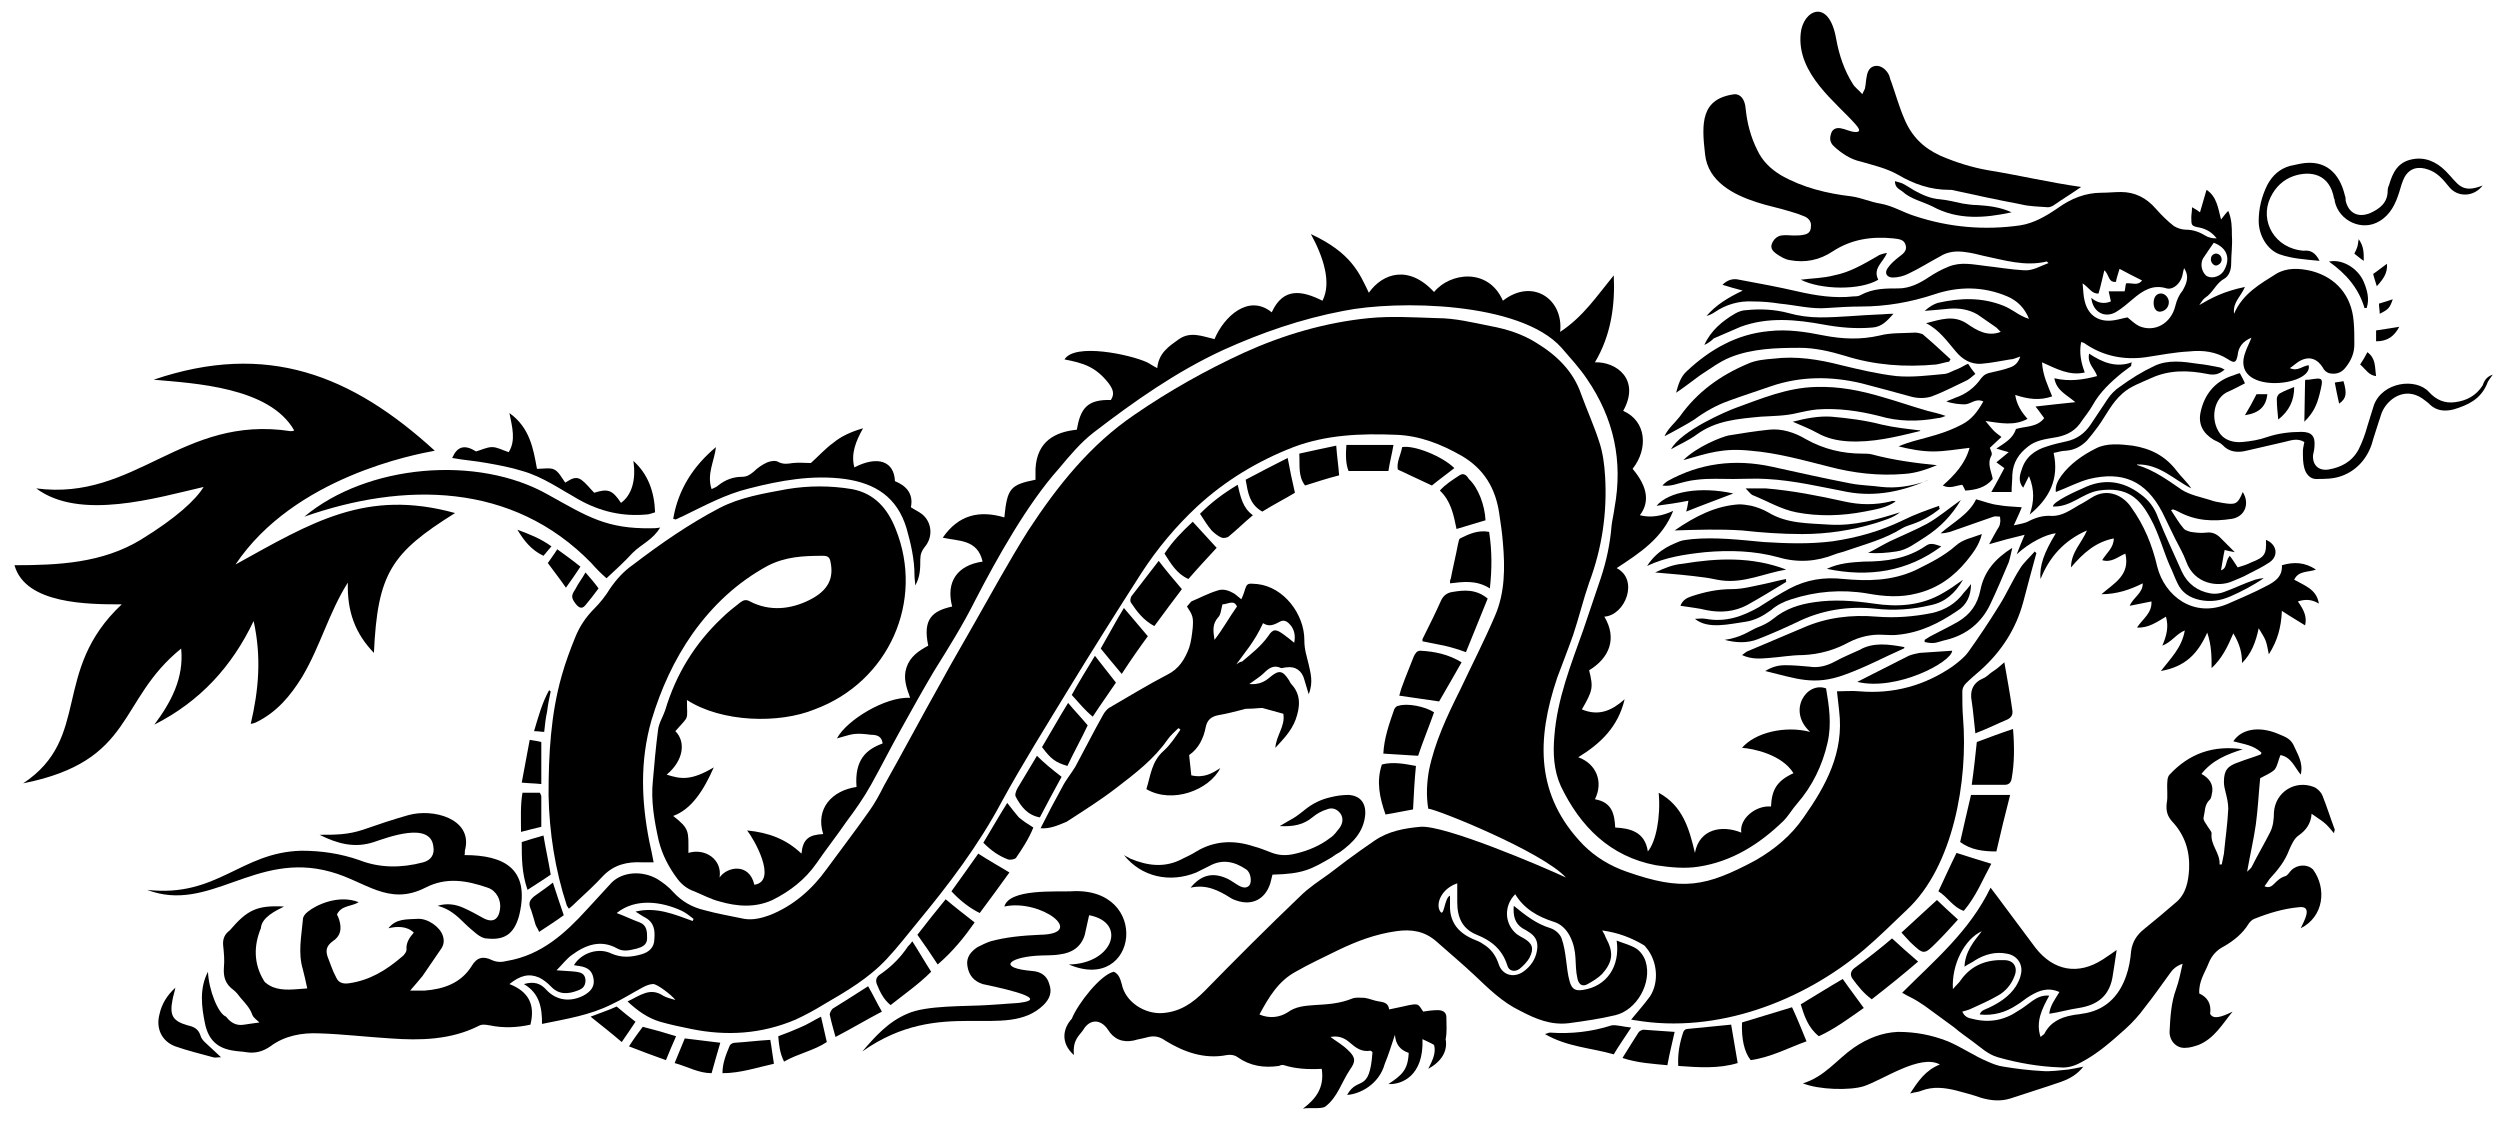 <svg id="Layer_1" xmlns="http://www.w3.org/2000/svg" viewBox="0 0 345 155"><style>.st0{fill-rule:evenodd;clip-rule:evenodd}</style><path class="st0" d="M198.7 125.7c.6 1.1.6-1.8 1.4-2.1v1.2c-.1 2.4 1.1 3.9 3.2 4.8.5.2 1 .4 1.4.7 1 .6 1.7 1.5 2.1 2.7.5 1.6 2.1 2 3.4 1.1 1-.7 1.7-1.7 1.9-2.9.2-1.1-.1-1.9-1-2.5-.3-.2-.6-.4-1-.6-1.1-.7-1.3-1.8-1.2-3.1 1.6 1.3 3.1 2.5 5.1 3.1.6.2 1.3.8 1.5 1.4.7 2 .6 4.1 1.1 5.9.3 1.1.8 1.4 1.9 1.2 3.2-.5 5.1-3.2 4.6-6.8 1 .4 1.9.6 2.7 1.1.6.4 1.1 1.1 1.3 1.8.9 2.9-1.2 6.7-4.2 7.4-2.1.5-4.2.8-6.4 1.1-2.5.3-4.6-.6-6.7-1.7-2.5-1.2-4.4-3.1-6.3-4.9-1.7-1.6-3.5-3.1-5.3-4.7-1.6-1.4-3.4-1.7-5.5-1.4-2.9.4-5.5 1.4-8 2.6-2 1-4 1.9-5.9 3-2.4 1.3-3.7 3.5-5 5.9 1.4.6 2.8.4 3.9-.3 1.1-.8 2.3-.9 3.7-1 1.8-.1 3.5-.2 5.2-.9.5-.2 1.1-.1 1.7-.1.7.1 1.3.4 2 .5.8.1 1.3.3 1.4 1.1 1-.2 1.9-.4 2.8-.6 1.2-.2 1.2-.2 1.9.9.6-.1 1.3-.2 2-.2.6 0 1.2.2 1.2 1 0 1 .1 2-.1 3 .3 1.7-.6 3.1-2.4 4.1.6-1.2 1.1-2.2.8-3.3-.5-.3-1-.5-1.6-.8.2 5.1-2.9 6.3-4.7 6.2 1.8-1.2 2.7-1.9 2.8-4.3-1.2-.4-1.8-1.2-1.9-2.5-.5 1.5-.9 2.8-1.4 4-.8 2.9-3.5 4.2-5.2 4.3 1.5-2.7 3.1-.1 3.5-5.9-.1-.1-.2-.2-.3-.2-1.2.2-2-.4-2.8-1.1-.8-.7-1.6-1-2.7-.8.8.6 1.7 1.1 2.4 1.8 1.1 1 1.1 1.6.3 2.7-1.2 1.8-1.7 3.8-3.4 5.1-.5.4-2.4.1-3.1.3 1.7-1.3 3-2.8 2.6-5.5-1.9.1-3.6 0-5.2-.5-.2-.1-.5 0-.7.1-2.1.3-4 0-5.7-1.2-.4-.3-1-.4-1.5-.3-3.1.6-5.9-.4-8.5-2-.7-.5-1.4-.7-2.3-.5-.7.2-1.4.3-2.1.5-1.5.3-2.7-.2-3.5-1.5-1-1.5-2.5-1.5-3.4 0-.5.8-1.5 1.3-1.3 3.5-1.9-1.7-1.5-3.7-.3-5 .9-2.2 4-6.1 5.8-6.5.7.3.9 1 1.1 1.7.5 2.5 3.2 4.2 5.7 4 2.4-.2 4.1-1.4 5.7-3 4.3-4.4 8.7-8.8 13.2-13.1 1.2-1.2 2.6-2.1 4-3.1.8-.6 1.7-1.3 2.5-1.9 1.2-.9 2.5-1.8 3.8-2.7 1.9-1.3 4.1-1.7 6.3-1.9 3.3-.3 16.9 5.5 20.1 7-3.3-3.6-18-9.5-19-9.5-.3-1.8-.2-3.6.1-5.3.8-3.9 2.5-7.5 4.3-11.1 1.6-3.4 3.3-6.7 4.8-10.2 1.4-3.2 1.4-6.7 1.1-10.1-.1-1.3-.3-2.7-.5-4-.5-3.5-2.1-6.2-5.2-8-2.8-1.6-5.8-2.8-9.1-2.9-4.8-.2-9.6 0-14.1 1.7-4.9 1.9-9.4 4.6-13.3 8.2-2.9 2.7-5.5 5.8-7.7 9.2-3.4 5.3-6.8 10.7-10.1 16.1-3.1 5.1-6.3 10.2-9.2 15.5-3.2 6-7.3 11.4-11.6 16.6-1.4 1.7-2.7 3.4-4.2 5-2.5 2.7-5.6 4.5-8.7 6.3-1.3.8-2.6 1.5-3.9 2.1-4.7 2-9.5 2.3-14.4 1.3-1.5-.3-2.9-.6-4.3-1-1.7-.5-3.1-1.5-4.5-2.8 1.7-.8 3.1-2 4.9-.8.5.3 1.1.4 1.7.6-.4-.6-2.6-2.3-3.1-2.2-.4 0-.9.2-1.3.4-1.5.8-2.9 1.7-4.4 2.4-3 1.5-6.2 2-9.6 2.7 0-2.2-.3-4.2-2.5-5.5 1.4-.4 2.3-.1 3.1.8 1.4 1.5 3.3 1.7 5.1.8 1.1-.6 1.6-1.3 1.4-2.4-.2-1-.7-1.5-2-1.7-.2 0-.5-.1-.7-.1 1-1.7 3.4-2.5 5.2-1.6 1.4.6 2.7.5 4.1.1 1.1-.3 1.8-1 1.8-2.1.1-1.2 0-2.3-1.3-3-.4-.2-.8-.5-1.3-.8 2.9-.7 5.4.4 7.9 1.3 0-.1.1-.2.1-.3-.5-.4-1-.8-1.6-1.1-2.8-1.3-6.4-1.8-9 .3 1.1.4 2.1.9 3.2 1.3 1 .4 1 1.3 1 2.2 0 .9-.7 1.2-1.4 1.4-.9.2-1.8.5-2.7 0-2.3-1.3-4.4-.5-6.3.9-.7.5-1.3 1.3-2.1 2.1 1.1.1 1.9.1 2.7.2.6.1 1.2.2 1.3 1.1 0 .7-.2 1.2-1.1 1.5-1.3.5-2.6.6-3.7-.6-.5-.5-1-.9-1.6-1.2-1.4-.6-2.6-.3-4.1.9 2.6 1 3.6 2.8 2.9 5.6-1.8.4-3.7.5-5.6.1-.6-.1-1.1-.2-1.6.1-3.8 1.9-8 2-12.1 1.7-3.3-.2-6.6-.6-9.9-.7-2.3-.1-4.7.3-6.7 1.8-1 .7-2.1 1-3.3.8-.6-.1-1.1-.1-1.7-.2-2.2-.3-3.5-1.4-4-3.7-.5-2.4-.8-4.9.4-7.2.1 2.5 1.4 5.8 2.5 6.2.6.8 1.4 1.3 2.5 1.1.7-.1 1.3-.2 2.1-.3-.4-.4-.8-.6-1-1.1-.3-.9-1-1.6-1.6-2.3-.3-.4-.6-.8-1-1.1-1.1-.8-1.4-1.8-1.3-3.1.1-1 0-2-.1-3-.1-.9.2-1.6.9-2.1 2.4-2.8 3.7-3.5 7.5-3.3-1.2.6-3.1 1.5-3.2 3-1 2.4-1 4.9.4 7.2.2.4.8.7 1.2.9 1.5.6 3.1.3 4.8.2-.2-1-.4-1.8-.6-2.6-.7-2.3-.2-4.6 0-6.9 0-.4.3-.8.7-1.1 1.1-.9 4.2-2.4 7-1.3-.9.6-2.4.4-3 1.7.1.2.2.4.3.7.4 1.3.2 2.3-.9 3-.8.6-1 1.2-.7 2.1.4 1 .7 2 1.2 2.9.3.7.9.9 1.7.8 2.9-.4 5.2-1.8 7.4-3.7.3-.2.6-.7.6-.9-.1-1 .4-1.7 1-2.4-.9-.9-2.3-.9-3.5-.6 1.1-1.4 2.6-1.2 4-1.3 1.4-.1 3.1 1.1 3.5 2.3.2.6.2 1.2-.2 1.8-.9 1.3-1.7 2.5-2.6 3.8-.5.6-1 1.2-1.7 2h2c2.6-.2 5-1 6.5-3.4.7-1.2 1.6-1.4 2.8-.8.7.3 1.3.3 2.1.1 4.7-.8 8-3.8 11-7.1 1.1-1.2 2.3-2.5 3.4-3.7 1.5-1.5 4.2-1.7 6.3-.5.8.5 1.6 1.1 2.2 1.8 1.2 1.3 2.6 2.1 4.3 2.5 1.8.5 3.6.8 5.5 1.2 1.2.2 2.4-.1 3.5-.5 3.3-1.3 5.9-3.6 7.9-6.4 1.9-2.6 3.9-5.2 5.8-7.9.8-1.1 1.5-2.4 2.1-3.6 2.7-4.8 5.3-9.7 8-14.5 1.4-2.6 2.9-5.1 4.3-7.6 2.5-4.4 4.9-8.8 7.6-13.1 4-6.1 8.5-11.8 14.7-16 4.8-3.3 9.8-6.1 15-8.5 5.5-2.5 11.3-4.2 17.3-4.8 3.1-.3 6.2-.1 9.4 0 2.5 0 4.9.6 7.4 1.1 2.2.4 4.4 1.1 6.3 2.3 2.8 1.7 5.1 3.9 6.2 7.1.8 2.2 1.8 4.4 2.5 6.6.5 1.5.7 3.1.8 4.7.3 5-.4 9.9-2.2 14.7-.8 2.3-1.4 4.8-2.2 7.2-.7 2-1.5 4-2.2 5.9-2.9 8.6-3 16.3 3.6 23.1 1.7 1.7 3.7 2.9 6 3.7 7.7 2.7 10.9 2.1 17.8-1.6 2.6-1.5 4.9-3.4 6.6-5.9 3.1-4.4 5.6-9 4.9-14.7-.1-.8-.2-1.7-.3-2.7 1.1 0 2.1-.1 3.1 0 4.7.4 9-.8 12.8-3.4.8-.6 1.6-1.2 2.2-2 1.5-2.1 2.9-4.2 4.2-6.3 1.1-1.7 1.9-3.6 3-5.3.5-.8 1.3-1.5 2-2.3.2.2.3.3.2.3-.6 2.2-1.2 4.4-1.8 6.7-1 3.7-3 6.8-5.9 9.4-.7.6-1.4 1.2-2 1.8-.3.3-.5.7-.5 1.1 0 1.2 0 2.5.1 3.7.7 8.5-1.3 20.5-7.8 26.5-1.9 1.8-3.8 3.7-5.8 5.4-8.5 7.2-20.4 11.7-31.6 9.8-.2 0-.5-.1-.6-.1.9-1.1 1.8-2.1 2.6-3.2 1.3-2 1-4.9-.5-6.7-.1-.1-.2-.3-.4-.4-1.7-1-3.5-1.7-5.7-2 .3.5.4.7.5 1 1.1 2 1 3.3-.5 5-.6.6-1.3 1-2 1.4-.7.4-1.2.1-1.4-.7-.5-2.1.1-3.7-1.1-6-.5-.9-1.2-1.6-2.2-1.9-2.2-.7-4.1-1.8-5.3-3.8-1.6 1.6-1.5 4.1.2 5.5.3.2.6.4 1 .6 1.2.7 1.4 1.4.8 2.6-.3.6-.9 1.2-1.4 1.6-.7.5-1.5.3-1.7-.5-.7-2.2-2.2-3.4-4.2-4.2-2-.8-2.7-2.4-2.7-4.5v-2.6c-2.1.7-3 2.7-2.4 3.8z"/><path class="st0" d="M94.8 96.6c0 3 .4 2-1.6 4.3 1.5 1.5 1.1 4.1-1.2 6 1.9.6 3.3.9 6.5-1-1.4 3.2-3.1 5.8-5.6 6.7 2.3 1.8 2.1 2.1 2.1 5.1 2.3-.7 4.7.9 4.3 3.4 1-1.5 4.1-2.1 4.8 1 3.3-.5-.1-6.4-1-7.5 3 .3 5.4 1.2 7.5 3.2.2-2 1-2.6 3-2.7-1.1-3.5 1.2-6 4.6-6.5-.3-3.8 1.4-5.2 3.6-6-.1-1-.8-1.2-1.6-1.2-.8-.1-1.6-.2-2.4-.1-.7.1-1.5.4-2.3.6 1.3-2.5 6.7-5.8 10.1-5.6-.5-1.4-1-2.7-.5-4.2s1.7-2.3 3-3c-.8-3.7.6-4.8 3.3-5.4-.9-3.4.7-5.7 4.2-6.2-.7-3.1-3.3-2.8-5.5-3.3 2.2-3.2 5.1-3.8 8.5-2.8.4-4 .8-4.5 4.3-5.2v-1.5c.2-3.8 2.7-5.1 5.7-5.4.5-2.9 1.4-4.2 4.7-4.1.6-.9.2-1.6-.3-2.3-1.8-2.3-3.5-2.8-6.1-3.3 1.4-2.3 9-.7 11.4.4.4.2.8.5 1.4.8.2-2.1 1.6-3 3-4 1.6-1.1 3.2-.4 4.9 0 1.3-3.1 4.7-6.3 7.9-3.7 1.6-3.5 4.2-3 7-1.6 1.3-2.5.1-6.1-1.6-9.2 5.6 2.6 6.7 5.4 8 8.1 1.9-2.7 5.5-3.9 9-.1 2.2-2.7 7.5-3.4 9.5 1.2 4.1-3.2 8.4-.2 7.9 4.3 3.2-2.1 5.1-5 7.4-7.8.2 4.2-.4 8.3-2.6 12 3-.1 6.3 2.4 3.9 6.7 3.2 1.4 3.5 5.2 1.3 8 2.2 2.6 2.3 4.7 1 6.4 1.5.4 3.1.1 4.6-.6-1.5 3.8-4.6 5.8-7.8 7.9 3.1 1.6 1.2 6.5-1.7 6.7 1.8 3 .7 5.7-2.1 7.4.6 2.4.5 2.8-1 5.4 2.4 1 4.2.1 5.9-1.4-.9 3.8-3.3 6.1-6.4 8 2.5.9 3.5 3.4 2.3 5.8 2.4.4 2.7 2.1 2.8 3.9 1.9.1 4.1.5 4.5 3.3 1.1-1.3 1.8-4.7 1.5-8.1 3.3 1.8 4.2 4.9 5 8.3.6-3.3 3.7-3.9 6.4-2.8-.3-1.9 2-3.8 4.1-3.6.1-2.2.7-3.5 3.1-4.6-1.6-2.6-5.6-3.4-7.1-3.5 1.8-2.1 5.9-3.1 9.4-2.2-3.2-2.9-.5-7 2.2-6 .4 2.4.8 4.9.2 7.5-.7 3.1-2.1 6-4.2 8.4-.7.8-1.2 1.7-1.9 2.4-3.3 3.2-7.1 5.6-11.7 6.3-1.9.3-3.9.1-5.9-.2-6.3-1.2-10.4-5.3-13.1-10.9-1-2.2-1.1-4.6-.9-6.9.4-5.2 2.3-9.9 4-14.7.8-2.4 1.6-4.7 2.4-7.1.8-2.4 1.3-4.8 1.5-7.3.1-.8.3-1.6.4-2.4 1.2-6.5-.1-12.4-3.8-17.8-1-1.5-2.3-2.9-3.5-4.3-5.7-6.4-22.7-6.6-30.1-5.1-5.8 1.1-11.3 3-16.6 5.4-6.5 3-12.3 7.1-17.9 11.4-1.8 1.4-3.3 3.2-4.8 5-4.3 4.8-8.5 12.3-11.5 18.1-1.7 3.4-3.7 6.6-5.7 9.8-1.6 2.7-3.1 5.4-4.6 8.1-1.4 2.5-2.7 5.1-4.1 7.6-1 1.8-2.2 3.5-3.4 5.1-1.3 1.9-2.8 3.8-4.1 5.7-1.6 2.3-3.7 3.9-6.1 5.1-2.4 1.1-4.9.9-7.3.2-1.2-.3-2.3-.9-3.5-1.4-.9-.3-1.7-.9-2.3-1.7-1.2-1.6-2.1-3.3-2.6-5.3-.6-2.7-1.1-5.5-.8-8.3.2-2.3.4-4.6.7-6.9.1-1 .7-1.9 1-2.8 1.5-5 4.1-9.2 7.8-12.7.8-.8 1.7-1.5 2.6-2.2.4-.3.8-.4 1.3-.1 2.7 1.4 5.6 1.1 8.2-.2 2.6-1.3 3.4-3 2.9-5.3-.1-.6-.4-.8-1-.8-2.7 0-5.2.1-7.7 1.4-4.2 2.3-7.5 5.4-10.3 9.3-2.6 3.7-4.4 7.7-5.7 12-1.6 5.6-1.4 11.1-.3 16.7.2.9.4 1.8.6 2.9h-1.6c-2-.1-3.8.3-5.3 1.8-1.2 1.3-2.5 2.5-3.8 3.7-.3.3-.6.6-1 .9-.1-.2-.3-.4-.3-.5-1.6-4.9-2.4-10-2.5-15.2 0-5.6.3-11.1 1.8-16.4.5-1.8 1.2-3.7 1.9-5.4.6-1.5 1.5-2.8 2.6-3.9.8-.8 1.6-1.8 2.2-2.8.9-1.3 1.9-2.4 3.2-3.3 3.8-2.9 7.7-5.6 11.9-7.8 2.9-1.5 6.1-2 9.3-2.6 3-.5 6-.5 9 0 3.1.6 4.9 2.7 6 5.5 4 9.9-.9 21.1-11.2 24.9-4.9 2-12.8 1.8-17.6-1.3zM3.2 108.1c9.5-6.3 3.8-15.5 13.6-24.7-4.6 0-13.3 0-14.8-5.4 6.1 0 12.1-.3 17.4-3.5 4.9-3 7.6-5.5 8.7-7.3-6.5 1.5-17.1 4.7-23.1.2 13.7 1.8 20.1-10.2 35.1-7.9.1 0 .3 0 .5-.1-3.4-6-13.8-6.5-19.4-7 15.6-5.3 27.3-.7 38.8 9.8-2.7.5-19.4 3.6-27.5 15.7 10.5-5.8 18-10.5 30.3-7.1-8.8 5.5-10.7 8.3-11.2 19.3-2.6-2.7-3.7-5.7-3.6-9.7-2.6 4.1-3.8 8.8-6.3 13-1.6 2.6-3.5 4.9-6.4 6.3-.2.1-.3.1-.7.2 1.1-4.7 1.5-9.2.4-14.2-3 6.3-7.4 11.1-13.7 14.3 2.3-3.1 4.1-6.4 3.7-10.5-8.9 7.2-6.3 15.5-21.8 18.6zm302.3-74.6c-.5.7-.9 1.3-1.3 1.9-.6.7-.5 1.9.2 2.6.6.5 1.8.3 2.4-.5 1.1-1.7.6-3.3-1.3-4zm-4.1 3.5c-.2.7-.2 1.1-.4 1.5-.4.9-1.3 1.5-2 1.3-1.9-.6-3.3.3-4.7 1.5-.7.6-1.4 1.2-2.2 1.7-1.6 1-3.3.1-3.5-1.9.8.7 1.7.9 2.7.5-.1-.5-.2-.9-.3-1.4h2.2c.1-.4.1-.8.2-1.1.8-.1 1.6.4 2.2-.4-1-.5-2-1-3.1-1.6-.2.7-.4 1.2-.5 1.8-1.1.1-.9-1-1.6-1.6-.3 1.2-.5 2.2-.8 3.2-.9.1-1.3-.8-2.2-1.4.1 1 .1 1.8.3 2.5.5 2 2 2.9 4 2.6.7-.1 1.3-.3 1.9-.4.5.4 1 .9 1.6 1.2 2.1.9 4.4-.3 5-2.8.2-.8.5-1.5 1-2.1.5-.9 1-1.9.2-3.1zm8.5 11.5c.2-.6.5-1.1.8-1.9-1.2.5-1.8 1.3-1.9 2.4-.2 1-.4 1.2-1.3.6-1.7-1.1-3.5-1.3-5.4-1.1-2 .1-4 .5-6 .8-2.9.4-5.8-.1-8.4-1.9-.1-.1-.2-.1-.5-.2-.3 1.5 0 2.9.5 4.2-2.1.5-3.9-.5-5.9-1.4.1 1.8.8 3.2 1.4 4.7-1.7.6-3.3.4-5.1-.2.2 1.3.8 2.3 1.7 3.3-1.8 1-3.7.6-5.8.3.5.6.8 1 1.1 1.3.3.3.7.6 1.1.9-.5.5-1.1 1-1.6 1.5.1.3.4.8.2 1.1-.6 1.1 0 2.1.2 3.2-1 1.2-2.3 1.5-3.8 1.6-.1-.3-.3-.6-.4-.8-.9.1-1.7.6-2.7.1 1.6-1.4 3.1-3 3.7-5.2-1.8.2-3.4.5-5 .5s-3.2-.3-4.8-.7c2.8-1.2 5.2-1.2 8.7-3 1.4-.7 2.2-1.8 3-3.2-1.1-.5-1.7.4-2.6.4-.6 0-1.7-.1-2.5-.4.4-.2.8-.3 1.2-.5 1.5-.5 2.7-1.4 3.6-2.7.4-.5.8-.7 1.4-.8.9-.2 1.8-.4 2.6-.7.6-.2 1.1-.6 1.4-1.5-.6.2-1 .4-1.4.4-1.3.2-2.6.5-4 .6-1.4.1-2.6-.6-3.5-1.7-1.2-1.4-2.3-3-4.1-3.9 2-.5 3.8-1.2 5.7.1 1.3.9 2.8 1.8 4.6 1.1l-.6-.6c-.9-.6-1.7-1.2-2.6-1.8-1.2-.7-2.5-.9-3.9-.8-1 .1-2.1.2-3.4.3.7-.6 1.2-.9 1.8-1.1 3.1-.7 6.1-.8 9.1.4.5.2 1 .5 1.5.8.6.4 1.3.8 2 1-.6-1.5-1.6-2.5-3-3.1-3.3-1.4-6.7-1.4-10-.3-3.3 1.1-6.7 1.7-10.2 1.7-1.5 0-3.1.1-4.6.2-2.2.2-4.4-.4-6.6-.6-1.2-.2-2.5-.3-3.7-.3-1.9-.1-3.7.4-5.3 1.5-.3.2-.7.4-1.1.5 1.3-1.5 2.9-2.5 5-3.5-1.1-.3-1.9-.5-2.8-.8.7-.7 1.5-.9 2.3-.7 2.7.5 5.4 1 8 1.6 2.6.6 5.2 1 7.8.7.3 0 .7 0 1-.2 1.7-.9 3.4-.9 5.2-.9 1.5 0 2.9-.7 4.1-1.5.9-.6 1.8-1.1 2.8-1.5 1.7-.7 3.4-.3 5.1-.1 1.8.2 3.5.5 5.3.6 1.2.1 2.3-.6 3.4-1-.2-.1-.2-.3-.3-.2-3 .7-5.8-.2-8.7-.8-.8-.2-1.6-.4-2.4-.5-1.3-.2-2.5-.1-3.6.6-1.5.8-2.9 1.7-4.4 2.4-.6.3-1.4.5-2.1.5-.8 0-1.2-.6-.7-1.3.4-.6 1-1.1 1.5-1.5.5-.4 1.2-.8 1-1.6-.2-.9-1-.9-1.7-1-3-.3-5.8.1-8.4 1.8-1.8 1.2-3.8 1.6-5.9 1.2-.7-.1-1.3-.5-1.9-.9-.4-.3-.8-.7-.6-1.3.2-.6.7-1.1 1.3-1.2.6-.1 1.2 0 1.7 0s1 0 1.4-.1c.6-.1 1-.4 1-1.1.1-.6-.2-1.1-.8-1.4-.7-.3-1.3-.5-2-.7-1.6-.5-3.2-.8-4.7-1.3-3.1-1-6.7-2.8-7.1-6.6-.5-4.3-.6-7.7 4.1-8.3.8 0 1.4.7 1.5 2 .2 2 .7 3.9 1.6 5.7.7 1.5 1.8 2.6 3.3 3.5 3 1.7 6.3 2.5 9.7 2.9 1.4.2 2.7.8 4 1 1.7.3 3.1 1.2 4.7 1.7 4.8 1.6 9.7 2 14.6 1.3 1.9-.3 3.6-1.3 5.2-2.4 1.8-1.3 3.8-2.1 6-2.1.9 0 1.8-.1 2.7-.1 1.9 0 3.5.8 4.8 2.3.8.9 1.6 1.7 2.5 2.4.5.3 1.1.5 1.7.5.9 0 1.8.3 2.6.8.5.3 1 .4 1.6.4-.6-.8-1.4-1.3-2.4-1.5-1.1-.2-1.1-.3-1.1-1.4 0-.4.1-.8.1-1.4.4.2.7.4 1.1.7.3-1.1.6-2 .9-3.1 1.4.9 1.6 2.5 2 4.1.4-.5.6-.8 1-1.2.5 1.2.5 2.3.5 3.4.1 1.3-.1 2.6-.1 3.9 0 .9-.3 1.7-1 2.1-1.1.6-1.5 1.9-2.6 2.6-.3.2-.5.6-.8 1 1.7-1 3.4-1.9 6.3-2.5-.6 1.4-1.7 2.1-1.5 3.7 1.2-2.8 3.6-4.1 5.8-5.5 1.5-.9 3.2-.8 4.9-.4 3.4.9 5.5 3.4 5.8 6.9.1 1.1.1 2.1.1 3.2 0 1.2-.4 2.2-1.2 3.2-.6.8-1.4 1-2.3.8-.3-.1-.7-.4-.8-.7-.8-1.3-1.9-1.7-3.2-1-.4.2-.8.6-1.4 1 1.1.5 1.7-.3 2.6-.4.7 3-11.1 4.2-8.7-1.9zm7.6 79.6c.4-.9 1.8-3.2-.3-2.9-2.1.2-4.1.8-6.1 1.6-.3.1-.6.4-.8.7-.8 1.3-2 2.3-3.4 3.1-1 .5-1.7 1.3-2.1 2.3-.5 1.3-1.4 2.5-1.3 4.2 1.1.5 1.7 1.4 1.5 2.8.4.8 1.5.5 3.1-.3-1.4 1.7-2.5 3.7-4.7 4.6-.6.2-1.2.4-1.8.4-1.2.1-2.2-.9-2.2-2.2.1-2 .2-4 .9-5.9.4-1.1.6-2.2.9-3.5-.9.3-1.4.8-1.8 1.4-1.1 1.5-2.2 3.1-3.4 4.6-.8 1.1-1.7 2.1-2.7 3-1.9 1.7-3.8 3.4-6.1 4.6-.9.5-1.9.8-2.9.7-2.9-.1-5.8-.6-8.6-1.4-1.4-.4-2.4-1.4-3.5-2.2-.8-.6-1.7-1.2-2.5-1.9-1.4-1-2.7-2-4.1-3-.6-.4-1.2-.8-1.8-1.1-.4-.2-.8-.4-1.3-.7 4.5-4.5 9.3-8.5 12.2-14.5.7.9 1.2 1.6 1.8 2.4 1.5 2 2.9 3.9 4.4 5.9 2.5 3.2 5.9 3.8 9.3 1.6.6-.4 1.2-.8 1.9-1.3-.2 1.4-.4 2.7-.6 3.9-.5 2.5-2.1 3.7-4.6 4.1-1.4.2-2.7.6-4.1.8.1-1.1.8-2 1.4-3-1.6-.7-2.8-.2-4 .5-.7.4-1.2.9-1.9 1.3-1.5 1-3.2 1.5-5.1 1.3.2-.6.8-.7 1.2-.9 1.5-.7 2.9-1.6 3.8-3 .3-.5.6-1.1.7-1.7.3-1.4-.6-2.6-2-2.8-1.5-.3-3 .1-4.3.9-.4.3-.9.5-1.5.9.1-2.1 1.3-3.5 2.4-4.9-2.4 1.1-4.2 4.6-4 8 .5-.6.9-.9 1.2-1.4 1.5-2 3.6-2.7 5.9-2.6 1.3 0 1.9 1 1.4 2.2-.4 1.1-1.2 2.1-2.3 2.7-1.2.7-2.6 1.3-3.9 1.9-.3.1-.6.2-1 .3.3.7.8.9 1.4 1 2.3.6 4.4.2 6.3-1.1.7-.4 1.3-.9 2-1.4.6-.4 1.3-.8 2.3-.7-1 1.8-1.9 3.6-1.2 5.7.2-.2.4-.3.5-.4.8-1.6 2.2-2.3 3.9-2.6.4-.1.9-.1 1.3-.2 3.1-.4 5.1-2.3 6.1-5.2.4-1.1.6-2.3.7-3.5.2-1.3.8-2.2 1.8-3 1.5-1.2 2.9-2.4 4.3-3.6 1.5-1.2 1.8-3 1.9-4.7.1-2.5-.6-4.7-2.4-6.6-.6-.7-.8-1.4-.7-2.4.2-1 0-2.1.1-3.1 0-.3.1-.7.3-.9 2.7-2.9 6-4.1 10.1-3.5-2.2.7-4.2 1.5-5.7 3.4 1.1.6 1.6 1.4 1.5 2.4-.1.4-.1 1-.4 1.2-.7.7-.6 1.6-.8 2.4-.1.3.2.7.4 1 .2.4.7.9.7 1.2-.2 1.6 1.2 2.7 1.1 4.3h.3l.3-1.5c.2-2.1.5-4.1.6-6.2 0-.8-.2-1.6-.4-2.4-.1-.4-.2-.8-.2-1.3 0-1.6.5-2.2 2-2.7 1-.4 2.1-.7 3.1-1.1 0 0 0-.1.1-.2-1.1-1.1-2.5-1.2-3.9-1.6 1.1-1.7 3.5-2.1 6-1.1.9.4 1.8.6 2.3 1.6.5 1.2 1.4 2.4 1 4.1-.9-1.1-1.3-2.4-2.8-2.7-.3.7-.4 1.5-.8 2-.5.5-1.3.8-2 1.2-.2 2-.3 4.2-.6 6.4-.3 2.1-.8 4.2-1.2 6.5.3-.3.6-.5.7-.8.8-1.6 1.7-3.1 2.5-4.7.4-.8.5-1.8.5-2.7.2-2.8 2.9-4.5 5.5-3.5.5.2 1 .7 1.2 1.2.6 1.5 1.1 3.1 1.7 4.7 0 .1-.1.2-.1.5-.5-.6-.9-1.1-1.4-1.5-.5-.4-1-.7-1.7-1.2-.1 1.4-.8 2.3-1.8 3-.6.4-1 1.3-1.3 2-.6 1.6-1.6 2.8-2.7 4-.2.3-.4.6-.7 1 .6.3 1 0 1.3-.3.5-.5.9-.9 1.6-1.1.3-.1.5-.5.8-.8.8-.8 2.2-.9 3-.1 1.9 2.6 1.5 6.5-1.7 8.1z"/><path class="st0" d="M167.6 88.3c1.1-1.4 2.1-3.2 3.1-4.6-.4-1-1.3-.3-2-.3-.2.7-.2 1.4-.6 1.8-.8.9-.7 1.8-.5 3.1zm3 3.4c1.2-1.7 2.5-3.1 3.7-5.7.8.5 1.4.3 2.3-.2.7-.4 1.2.1 1.6.6.4.6.6 1.3.4 2.3-.6-.5-1-.8-1.4-1.1-1.1-.8-1.5-.9-2.2.2-1 1.4-2.3 2.4-3.6 3.5-.2 0-.4.1-.8.4zm-27 22.6c1-2 2-3.9 3-5.7.5-1 1.2-1.8 1.8-2.8 1.3-2.4 2.5-4.8 3.8-7.1.2-.4.6-.9 1-1.1 2.6-1.5 5.2-3.1 7.9-4.5 1.6-.8 2.4-2.1 3-3.7.3-.9.4-1.9.5-2.8.1-1.4 0-1.7-.8-2.9.2-.2.4-.5.6-.7 1.2-.5 2.3-1.1 3.6-1.5.8-.3 1.6 0 2.3.4.3.2.6.5 1 .8.2-.4.3-.7.4-1 .4-1.3.4-1.2 1.8-1.1 3.7.4 6.5 4.2 6.5 7.7 0 1.4.3 2.1.6 3.4.2 1 .7 2.4 0 4.1-.2-.7-.4-1.3-.6-2-.3-1.2-1.2-1.9-2.5-1.7-.2 0-.5.1-.7.1-1-.5-1.7 0-2.4.7-.5.5-1.2.9-2 1.5 1.3.1 2.1-.3 2.8-.9 1.3-1.1 1.8-1 2.7.4.1.2.2.4.3.5 1.4 1.5 1.2 3.2.6 4.9-.6 1.6-1.7 2.7-2.8 3.9.1-1.7 1.4-3 1.1-4.7-1-.3-1.9-.5-2.9-.8-.5 0-1.1.1-1.8.1-.3 0-.6 0-.8.1-1.2.3-2.3.6-3.5.8-1 .2-1.5.7-1.7 1.6-.3 1.6-1 3-2.3 3.9.1.9.2 1.8.3 2.8 1.8.4 2.9-.3 4-1-1.5 3-6.6 5-10.2 2.9.6-1.9.7-3.8 2.4-5.3.9-.8 1.6-1.9 2.3-2.9-.1-.1-.2-.2-.3-.2-.5.5-1.1 1-1.5 1.6-1.9 2.7-4.4 4.6-7 6.6-2.2 1.7-4.6 3.2-6.9 4.7-1.2.5-2.3 1-3.6.9zm174.5-28c-1.1-.7-2-1.2-3.2-2-.1 2.3-.6 4.1-1.8 6-.4-2-.3-1.8-1.4-3.6-.4 1.9-1 3.5-2.3 4.8 0-1.4-.3-2.6-1.2-4.1-.8 1.9-1.6 3.5-3 4.8 0-1.6 0-3.1-.6-4.9-1.3 2.9-3 4.7-6.4 5.3 1.3-1.7 2.9-3.2 3.3-5.6-1.2.5-1.8 1.6-3.1 2.1.6-1.4.9-2.6.5-4-1.2.7-2.4 1.6-4 1.5.8-1.2 2.1-2 2-3.6l-3 .6c.5-1.2 1.8-1.7 1.8-3.1-1.8.9-3.6 1.5-5.7 1.5 1.7-1.5 4-2.6 3.3-5.6-1 .4-1.9 1.3-3.2.9.6-1 1.6-1.7 1.6-3-2.5.5-4.2 2-5.9 4 0-2.1 1.5-3.4 2.2-5.1-3.2 1.4-5.2 3.7-6.4 6.7-.2-1.8.5-3.7 2.1-6.3-1.3.1-3.7 1.3-5.4 2.9.4-1 .7-1.8 1.1-2.7-1.7.4-3.2.8-4.9 1.3.5-.9.8-1.5 1.1-2 .2-.3.4-.6.4-.9.1-.3 0-.6 0-.9-.3 0-.6-.1-.9 0l-6 2.1c-.4.1-.8.2-1.3.2 1.7-1.5 3.9-2.6 4.9-4.7 1.1.3 2.1.7 3.1.8 1 .2 2.1.2 3.2.3-.3.8-.7 1.6-1.1 2.5.9-.2 1.6-.3 2.1-.6 1-.5 2-.8 3.2-.7 1.4 0 2.5-.8 3.7-1.5.6-.3 1.2-.7 1.7-1 2.3-1.5 4.5-.2 5.5 1.3 1.8 2.5 2.9 5.2 3.6 8.2 1 4 5 7.2 9.8 5.1 1.8-.8 3.5-1.5 5.2-2.4 1.2-.6 2.3-1.3 2.2-2.9 1.7-.5 3.2-.4 4.7.6-1 .4-2.4.1-3 1.4 1.4.8 3.1 1.3 3.4 3.3-.8-.5-1.7-.7-2.9-.3.8 1.1 1.3 2.1 1 3.3zm-30.9-60.5c-1.3.9-2.6 1.7-3.9 2.6-.2.1-.4.2-.7.2-1.2-.1-2.5-.1-3.7-.4-3.2-.6-6.4-1.3-9.6-2h-.3c-2.6 0-4.9-.8-7.1-2.1-1.6-.9-3.4-1.3-5.1-1.8-1.4-.3-2.6-1.1-3.6-2l-.3-.3c-.4-.5-.4-1-.2-1.6.2-.6.7-.8 1.3-.7.6.1 1.2.4 1.8.5.9.1 1-.2.3-1-2.6-3-8.2-7-7.6-12.6.3-3.2 3.9-5 4.9.8.4 2.2 1.1 4.3 2.3 6.2.3.5.8.8 1.3 1.4.2-.5.4-.7.4-1 .1-.5.1-1 .2-1.4.1-.7.4-1.4 1.2-1.5.7-.1 1.4.4 1.8 1.1.2.3.2.7.4 1.1.6 1.7 1.1 3.5 1.8 5.1 1 2.4 2.6 4 5 5.1 2.1.9 4.3 1.6 6.6 2 4.3.7 8.5 1.7 12.8 2.3zM60.4 125c1.3-.4 2.5-.2 3.6.3.9.4 1.8.9 2.7 1.4 1.3.7 2.1.2 2.3-1.2.2-1.3-.5-2.6-1.7-3-2.9-1-5.7-1.5-8.6 0-5.1 2.6-8.3-.9-13.1-2.2-10.4-2.9-16.7 5.8-25.3 2.5 9.7 1.1 12.9-5.2 21.3-5.4 2.8 0 5.4.4 8 1.3 2.8 1.1 5.8 1.1 8.8.3 1.1-.3 1.6-1.1 1.4-2.2-.4-3.5-6.4-1.2-8.2-.6-2.7.9-5.1.2-7.5-1 2.2 0 3.9 0 6-.7 2-.7 4.1-1.4 6.2-2 3.5-1 8.9.5 7.9 4.7-.1.2 0 .5-.1.8 5.5 0 9 1.9 7.6 8.1 0 .1-.1.3-.1.4-.7 2.4-2 3.3-4.5 3-.4 0-.9-.3-1.3-.6-.6-.5-1.2-1-1.7-1.5-1-1-2.1-2-3.7-2.4zm58.6 20.1c1.8-2.1 3.6-4.1 6.2-5.2 2.6-1.2 8.1-1 11.1-1.2 1.4-.1 2.9-.2 4.3-.3 5.2-.6-4.2-2.4-5-2.6-1.2-.4-1.9-1.2-2.1-2.5-.2-1.2.5-2 1.4-2.6.6-.3 1.2-.6 1.8-.8 2.2-.6 4.5-.8 6.8-.9 6.6-.1.1-5-4.9-3.9.7-2.5 7.2-2 9.2-2.1 11.1-.7 9.3 14.2-.3 10.1 6.1-.1 8.1-5.8 2.8-6.8l-.6 2.7c-.5 1.7-1.8 2.5-3.4 2.7-1.1.2-2.3.1-3.4.2-3.8.3-5.2 1.7-.4 2.1 1.2.1 2 .7 2.3 1.8.4 1.1.1 2-.8 2.9-5.2 5-14.1-1.3-25 6.4zM75.7 68.3c5.4 3 8 4.7 14.2 4.6.3 0 .7 0 1.2-.1-1 1.7-2.6 2.3-3.8 3.5-1.1 1.2-2.3 2.3-3.6 3.5-.7-.6-1.4-1.3-2.1-2.1C70.7 66.5 55.7 66.5 42 71.3c8.6-7.2 23.9-8.6 33.7-3zm192 78.6c-2.7-1.5-7.8 2.1-10.5 3-1.9.6-6.2.5-8.4-.4 3-.9 4.7-3.3 7-4.9 1.9-1.3 3.9-2.1 6.1-2.2 2.4 0 4.6.4 6.9 1.3 1.9.8 3.6 2 5.5 2.8.7.3 1.4.6 2.2.7 1.8.3 3.5.5 5.3.6 1.2.1 2.4-.1 3.6-.2.6-.1 1.2-.2 2.1-.4-.8 1-1.7 1.6-3.1 2.1-2.3.8-4.6 1.5-7 2.3-1.3.4-2.6.3-4-.1-1.1-.4-2.3-.7-3.4-1-1.6-.4-3.2-.6-4.8 0-.4.2-.9.2-1.6.4 1.1-1.7 2.1-3.2 4.1-4z"/><path class="st0" d="M307.7 76.7c.4.5.7 1 1.1 1.6.7-.2 1.3-.4 1.9-.7 1.8-.7 2.1-1.1 2-3.1 1.5.6 1.8 2.2.5 3.1-.9.6-1.9 1.1-2.9 1.6-.7.4-1.5.7-2.2 1-2 .9-5.3.4-6.4-2.7-.4-1.1-1-2.1-1.5-3.1-.6-1.2-1.2-2.5-1.8-3.7-2.3-4.4-5.5-5.7-10.1-4.6-1.5.4-3 1.2-4.6 1.8-.1-.9.3-1.6.8-2.3 1.2-1.6 2.9-2.8 4.7-3.7 1.5-.8 3.4-.6 5.1-.4 2.5.4 4.5 1.4 6.1 3.5.6.8 1.4 1.5 2 2.4-2.4-1.2-4.4-3.4-7.5-3.3 0 .1.1.1.1.1 2.3.7 4.2 2.1 6.1 3.4 1.1.7 2.6 1 3.9 1.4.5.2 1.1.3 1.7.4 1.8.3 2.1.2 2.8-1.5 1 1.6.3 3.4-1.5 3.7-2.6.4-5 .3-7.4-1-.2-.1-.4-.2-.7-.3 0 0-.1 0-.3.1.6.9 1.1 1.8 1.8 2.6.2.2.6.3.9.4.7.1 1.4.2 2.2.1.8-.1 1.4.2 1.9.7l2 2c-.6-.1-1-.2-1.4-.3-.2.9-.3 1.7-.5 2.8.9-.3.5-1.1 1.2-2zM92.9 71.6c.7-4.1 2.8-7.3 5.9-9.9-.2 1.9-1.3 3.7-.6 5.8.4-.2.7-.3.9-.5 1-.8 2.1-1.2 3.3-1.2.7 0 1.1-.3 1.6-.7.5-.5 1.2-1 1.9-1.3.5-.2 1.2-.3 1.6 0 .7.3 1.2.2 1.9.1.8-.1 1.7 0 2.5 0 1-.9 2-2 3.1-2.8 1.1-.9 2.4-1.5 4.1-2-1 1.8-1.7 3.5-1.2 5.4 3.3-1.7 5.5-.8 5.6 1.9 1.5.6 2.6 1.7 2.2 3.6.6.4 1.1.6 1.6 1 1.3 1.1 1.5 3.1.3 4.5-.4.5-.6 1-.6 1.7 0 1.2 0 2.4-.7 3.6 0-.5-.1-.9-.1-1.4 0-2.2-.5-4.4-1.1-6.5-1.3-4.3-4.3-6.2-8.5-6.8-4.5-.6-8.9.2-13.2 1.3-3.3.8-6.2 2.4-9.3 3.9-.3.1-.6.3-.9.4 0 0-.1-.1-.3-.1zm62.2 46.4c.3.2.6.3.9.5 2.4 1 4.8 1.3 7.2 0 .6-.3 1.3-.6 1.9-1 2.5-1.5 5.2-1.6 7.9-.7.8.2 1.5.5 2.3.8 1.2.5 2.3.5 3.5.2 1.7-.4 3.4-1.1 4.8-2.2.5-.3.9-.9 1.3-1.4.4-.6.5-1.3.1-1.9-.5-.7-1.2-.9-1.9-.6-.7.2-1.4.6-2 1.1-1.2 1-2.6 1.3-4.5 1.2.8-.5 1.4-.8 1.9-1.1.5-.3 1-.7 1.5-1.1 1.1-.9 2.3-1.5 3.7-1.8.8-.2 1.6-.3 2.4-.3 1.6.1 2.4 1.1 2.3 2.7-.2 2.4-1.7 3.9-3.5 5.2-.4.2-.7.4-1.1.7-2.9 1.7-4 2.3-8.2 2.4l-.3 1.2c-.7 2.2-2.5 3.1-4.6 2.4-.3-.1-.6-.2-.9-.4-1.6-1-3.3-1.9-5.5-1.4 1.4-1.7 2.9-2.1 4.7-1.4.6.2 1.1.6 1.6.9.9.6 1.4.6 1.8.2.4-.5.2-1.8-.4-2.2-1.6-1.1-3.3-1.5-5.1-.5l-1.8.9c-3.7 1.5-7.6.6-10-2.4zm74.6-57.8c.5-1.1 1.4-1.8 2.1-2.7 2.4-3.4 5.6-5.7 9.4-7.3 1.1-.5 2.3-.6 3.5-.7 3.2-.4 6.3.1 9.4.9 2.5.6 5 1.2 7.6 1.5 2.2.2 4.5-.1 6.7-.3.6-.1 1.2-.5 1.8-.7.5-.2.9-.5 1.4-.7.3.5.6.9 1 1.4-.5.4-.9.8-1.4 1-1.5.7-3 1.5-4.6 2.1-.9.3-2 .3-3 0-2.2-.6-4.4-1.2-6.7-1.8-4.2-1-8.4-1-12.5.4-2 .7-3.9 1.3-5.8 2-1.7.6-3.3 1.5-4.8 2.6-.4.3-3.1 1.8-4.1 2.3z"/><path class="st0" d="M269 49.9c-.6.1-1.2.3-1.8.4-4.3.4-8.5.1-12.6-1.2-2-.6-4.1-1.1-6.2-1.1-3.3 0-6.6.1-9.6 1.3-1.5.6-2.8 1.6-4.2 2.5-1.1.8-2.1 1.6-3.3 2.4.3-1.1.6-2.2 1.5-3 3.2-3 6.9-5.1 11.3-5.5 2.6-.3 5.1.1 7.6.6 2.6.5 5.1.6 7.7 0 1.5-.4 3.2-.3 4.9-.4.3 0 .7.1 1 .2 1.3 1.1 2.6 2.3 3.9 3.5-.1 0-.1.1-.2.3zm75 1.8c-.4.6-.7.9-.8 1.3-.9 2.1-2.6 2.9-4.6 3.5-1.2.3-2.3.2-3.2-.6-.2-.2-.4-.4-.7-.6-2.4-2-4.8-.6-5.8 1.2-.3.5-.4 1.1-.6 1.6-.3 1-.7 2.1-1 3.2-.7 2.1-2.2 3.7-4.2 4.4-1.1.4-2.3.4-3.5.4-.8 0-1.4-.7-1.6-1.5-.2-.7-.2-1.5-.2-2.3 0-.4.1-.8.2-1.3-1-.6-1.9-.2-2.8 0-1.7.4-3.5.8-5.2 1.2-1.2.3-2.4.2-3.3-.8-.3-.3-.8-.5-1.2-.7-1.5-.9-2.2-2.2-1.8-3.9.5-2.3 1.9-4.1 4.2-4.9.4-.1.7-.3 1.2-.4.2.4.5.9.7 1.4-.8.4-1.5.8-2.2 1.1-2.1.8-2.7 3.9-1.2 5.9.7.9 1.9 1.2 3 1.1 1.2-.1 2.4-.3 3.5-.7 1.5-.5 3.1-.7 4.7-.7 1.4 0 1.9.6 1.8 1.9 0 .4-.1.9-.2 1.3-.1 1.3.7 2.2 2.1 2 1.8-.3 3.3-1.1 4.2-2.8.5-1 .9-2.1 1.2-3.2.3-1 .6-1.9.9-2.9 1.2-3.2 5.8-3.8 7.6-1.8 1 1.1 2.2 1.6 3.6 1.4 1.6-.2 2.9-.9 3.8-2.3.2-.6.5-1.2 1.4-1.5zm-104.5 4.6c3.6-1.3 7.1-2.8 11.1-2.9 3.2-.1 6.2.5 9.2 1.4 2.1.6 4.1 1.3 6.2 1.9.8.2 1.7.4 2.5.7-.3.1-.7.3-1.1.3-2.7.5-5.4.5-8.1-.3-2.8-.7-5.6-1.1-8.5-.9-1 .1-1.9.3-2.8.5-1.6.4-3.3.4-5 .5-3.1.3-6.2.5-8.9 2.5-1.1.8-2.3 1.3-3.5 2 1.4-2.6 7.8-5.3 8.9-5.7zM90.4 70.7c-.4.1-.8.3-1.2.3-3.3.3-6.4-.4-9.4-2.1-2.5-1.4-4.9-3.1-7.7-3.9-1.6-.5-3.2-.8-4.9-1.1-1.6-.3-3.2-.4-4.8-.7.7-1.6 1.7-1.9 3.3-.9.7-.2 1.5-.6 2.2-.6.7 0 1.4.4 2.3.7 1-1.6.5-3.4.1-5.4 2.8 2 3.3 4.9 3.8 7.7.9 0 1.8-.2 2.4.1.6.3 1 1.1 1.5 1.8.6-.3 1.3-1 2.2-.4.7.5 1.2 1.2 1.8 1.8 1.9-.6 2.5-.4 3.7 1.4 1.5-1.1 2.1-3.2 1.7-5.8 2 1.8 2.9 4.2 3 7.1zM272 80.6c0 1.6-.6 2.9-1.9 3.7-2.5 1.7-5.1 3-8.2 3.3-.7.1-1.4 0-2.1 0-1.6-.1-3.2.3-4.6 1-2 1.1-4.1 1.7-6.4 1.8-1.6 0-3.2.3-4.7.4-1.2.1-2.4.2-3.7-.4.3-.2.5-.4.7-.5l7.8-3.3c3.2-1.4 6.6-1.8 10.1-1.5 2.6.2 5.1 0 7.6-.5 1.8-.4 3.3-1.3 4.4-2.8.3-.3.7-.8 1-1.2zm22.1-30.1l-1.2.9c-1.6 1.3-3.1 2.7-4.1 4.5-.5.9-1.2 1.7-1.8 2.6-.9 1.2-2.2 1.7-3.6 1.9-1.2.2-2.5.4-3.5 1.2-1.3 1-2.1 2.2-2.2 3.9 0 .8-.1 1.5-.1 2.4h-2.8c.7-1.2 1.2-2.2 1.8-3.3-.4-.3-.7-.5-1.1-.8.6-.5 1-.8 1.7-1.4-.7-.2-1.1-.3-1.7-.5 1.2-.8 2.3-1.4 2.7-2.7 1.3-.4 2.9-.2 3.9-1.5-.4-.5-.7-1-1.2-1.6 1.8-.2 3.5-.4 5.5-.6-1.3-1.1-2.6-1.6-2.9-3.3 2.1.5 4 .2 5.9-.3-.3-1-1.4-1.7-1.1-3.1 1.8 1.2 3.7 2 5.9 1.2-.1.2-.1.4-.1.5z"/><path class="st0" d="M238.5 60.1c1.8-.3 3.7-.6 5.6-.8 1.8-.2 3.6.4 5.1 1.3 2.5 1.4 5.1 2 7.8 2 .4 0 .9 0 1.3.1 3 .8 6 1.2 9 1.5-1.5.6-2.9 1.1-4.5 1.2-3.5.3-7-.1-10.4-1-3.6-.9-7.1-1.9-10.8-2.2-3.8-.4-5.8.3-9.3 1.3 1.9-1.9 5.3-3.2 6.2-3.4zm-4.6 25.3c.5 0 1-.1 1.5 0 2.7.5 5-.3 7.3-1.6 1.4-.9 2.8-1.8 4.3-2.6 2.3-1.2 4.7-1.6 7.4-1.3 3.3.3 6.6.3 9.9-1.2 2-1 3.9-1.9 5.6-3.4 1-.9 2.3-1.1 3.6-1.6-.4 1.6-1.3 2.7-2.1 3.7-1.8 2.2-4 3.8-6.9 4.5-2.3.6-4.6.4-6.8 0-3.6-.6-7.1-.3-10.5.8-1 .3-2 .8-2.8 1.5-1.1.8-2.2 1.4-3.5 1.6-2.2.3-5.2 1.1-7-.4zM320.1 36c-2-.2-3.8-.3-5.5-.9-1.7-.6-2.9-2.6-2.9-4.6 0-1.7.4-3.4 1.2-5 .7-1.3 1.7-2.2 3.1-2.6.5-.1.9-.2 1.4-.3 3.6-.7 5.5 1.4 6.2 4.4.1.2.1.5.1.7.4 1.7 1.7 2.4 3.4 1.7 1.3-.6 2.4-1.4 2.4-3.1 0-.3.1-.6.2-.8.5-1.7 1.2-3.1 3.1-3.5 1.8-.4 3.4.3 4.7 1.6 1.7 1.7 2.1 3.2 5.1 2-1.2 1.6-3.5 1.7-4.7.1-.8-1-1.6-1.9-2.8-2.3-1.4-.5-2.6-.2-3.3 1.1-.3.6-.5 1.3-.7 2-.5 1.6-1.2 3.1-2.7 4-2.4 1.5-5.6 0-6.2-2.7 0-.1 0-.3-.1-.4-.6-3.4-3.2-3.9-5.6-3.1-1.4.5-2.5 1.5-3.2 3-1.5 3.2.6 7 4.6 7.3.9-.1 1.6.2 2.2 1.4zm-52.4 34.2c-1.1.9-2.3 1.6-3.7 2.1-.5.2-1 .3-1.5.6-2.4 1.5-5.1 2.2-7.7 3.1-.5.2-1.1.3-1.6.5-2.5 1-5.1 1.2-7.8.4-3.3-.9-6.7-1-10.1-.7-2.8.3-5.5.7-8 1.9 1.6-2.5 3.9-3.1 4.5-3.4.5-.2 1.1-.2 1.7-.3 3.3-.3 6.6.1 9.9.4 3.2.2 6.3.3 9.5-.1 3.4-.5 6.6-1.4 9.7-2.9 1.6-.8 3.3-1.4 5-2 0 .2 0 .3.1.4zM307 51c-.8.7-1.5.8-2.4.6-2.6-.5-5.2-.6-7.8.6-1.3.6-2.8 1.1-3.9 2.1-1.5 1.3-2.3 3.1-3.4 4.6-.5.7-1 1.3-1.5 1.9-.8.8-1.7 1.3-2.9 1.4-.6 0-1.1.2-1.7.3.8 3.6-.6 6.3-3.3 8.5.6-1.7.7-3.4-.1-5.3l-.8 1.6c-.7-.8-.5-1.7-.2-2.5.5-1.7 1.8-2.7 3.5-3.2.9-.3 1.8-.5 2.7-.7 1.4-.3 2.5-1.1 3.3-2.3l2.4-3.6c.4-.6 1-1.2 1.6-1.6 1.5-1.1 3.1-2.1 4.8-2.9 1.9-.9 4-.6 6-.3 1 .1 2 .3 3 .5.1 0 .3.1.7.3z"/><path class="st0" d="M231.1 73.2c2.9-2 5.7-3.4 8.9-3.6.6 0 1.1.1 1.7.2.8.2 1.6.5 2.3.9 2.6 1.6 5.6 1.5 8.5 1.7 3.4.2 6.5-.7 9.7-1.7-1 .8-2.2 1.1-3.4 1.5-3.3 1-6.7 1.5-10.1 1.5-2.8 0-5.6-.2-8.3-.5-3.1-.2-6-.1-9.3 0zm35.1-7c-3.6 1.6-7.3 2.4-11.2 1.7-3.7-.7-7.4-1.6-11.2-1.8-1.5-.1-3.1 0-4.6 0-1.7 0-3.4-.1-5 .1-1.1.1-2.1.4-3.2.7-.5.1-1 .2-1.6.1.2-.2.4-.4.7-.6 4.5-2.5 9.3-3.1 14.4-2 3.6.8 7.2 1.6 10.8 2.3 1.5.3 3 .3 4.4.5 2 .2 3.9-.1 5.8-.7.3-.2.5-.2.7-.3zm-60.9 16.4c-1 2.5-2 4.9-3 7.4-1.1-.4-2.1-.7-3-.9l-3-.6v-.3c.9-1.8 1.8-3.6 2.6-5.4.3-.6.8-1 1.5-1.1 1.7-.3 3.3-.4 4.9.9zm35.1 58.5l6.9-2.1c.7 1.5 1.3 3 2 4.7-2.5.9-4.9 2.2-7.7 2.6-.9-1.1-1.3-3-1.2-5.2zm-1.5.3c.3 1.8.6 3.5.9 5.3-2.6.8-5.4.6-8.2.4-.1-1.7.2-3.2.7-4.7.1-.2.3-.4.5-.4 2.1-.2 4.1-.4 6.1-.6zm-40.3-44.6c-1.9-.3-3.6-.5-5.5-.8.1-.3.2-.8.4-1.3.5-1.4 1.1-2.8 1.6-4.1.2-.4.4-.8.9-.8 2 .1 3.9.5 5.7 1.6-1.1 1.9-2.1 3.7-3.1 5.4zm78.8 12.9c-.7 2.7-1.3 5.2-1.9 7.8-1.8 0-3.5-.2-5-1.3.5-2.2 1-4.4 1.5-6.5h5.4zm-16.3 19.8c1.2 1.1 2.3 2.1 3.6 3.2-2.1 1.8-4.2 3.5-6.4 5.2-1.1-.8-1.9-1.8-2.7-2.9-.3-.5-.2-1 .3-1.4 1.9-1.4 3.7-2.8 5.2-4.1zm26.3-62.1c2.8-1.4 5.5-1.1 8 .8 1.1.8 1.9 1.8 2.4 3.2 1 2.5 2.2 5 3.3 7.5.8 1.7 2.2 2.7 4 3 .6.1 1.3 0 1.8-.2 1.4-.5 2.8-1.2 4.3-1.7.4-.1.8-.2 1.2-.2-1.5 1-3 1.8-4.6 2.5-1.4.6-2.7.8-4.2.5-1.4-.3-2.5-1-3.1-2.3-.4-.8-.7-1.7-1.1-2.5-.9-2.1-1.5-4.4-2.6-6.4-1.5-2.8-3.2-4.5-7.2-3.9-2.3.4-3.8 2.3-6.3 2.2 0-.7 3.4-2.2 4.1-2.5zm-38.9 71.2c2-1.2 3.9-2.4 5.8-3.5.9 1.3 1.9 2.6 2.9 4-2 1.4-4 2.9-6.2 3.9-1.5-1.2-2-2.8-2.5-4.4zm24.1-37.4c-.2-1.7-.3-3.1-.5-4.4-.3-1.5.2-2.6 1.6-3.2.5-.2.9-.7 1.4-1 .5-.3.9-.7 1.5-1.2.4 2.3.8 4.4 1.1 6.6.1.6-.1 1-.7 1.3-1.2.5-2.6 1.2-4.4 1.9zm-30.1-14.6c.8-.3 1.6-.7 2.2-1.2 1.7-1.4 3.6-2 5.7-2.3 2.7-.4 5.4-.2 8.2.2 3.3.5 6.6.3 9.6-1.5.9-.5 1.7-1.1 2.7-1.8-1.1 1.9-2.5 3.1-4.4 3.5-2.5.6-5.1.8-7.7.5-3.8-.4-7.5.2-10.9 1.9-1.7.8-3.5 1.6-5.3 2.3-1.5.6-3.1.5-4.6.1 2.3-.3 3.7-1.4 4.5-1.7zm29.6 21.7c.3-2.1.5-4 .7-5.9 1.6-.6 3.2-1.2 5-1.8.2 2.4.2 4.7-.2 6.9-.1.5-.4.8-.9.8h-4.6zm-9.3-19c0 .1 0 .2-.1.2-2.7 1.2-5.3 2.6-8.1 3.6-4.3 1.6-6.8.5-11-.5 1-.6 1.8-.8 2.8-.8 1.1 0 2.2.1 3.3.2 1.2.2 2.4-.1 3.5-.7s2.3-1.1 3.4-1.6c1.9-1.1 4-.8 6.2-.4zM126.6 129c1.3-1.7 2.6-3.3 3.9-4.9 1.3 1.1 2.6 2.1 4 3.2-1.4 2-3 4-5.1 5.8-.9-1.4-1.8-2.7-2.8-4.1zm71.3-30.7c-.7 2-1.5 3.9-2.2 6-1.5-.1-3.1-.2-4.8-.3.1-2.1.8-4.1 1.5-6.1.1-.2.3-.5.6-.5 1.2-.4 3.7.1 4.9.9z"/><path class="st0" d="M240.9 67.4h2.8c3.6.3 7.2 1 10.8 1.8 2.2.5 4.3.5 6.4 0 .2-.1.5-.1.7 0-1.3.9-2.8 1.1-4.3 1.4-3.1.6-6.3.7-9.4.1-2.1-.4-4.1-1.6-6.1-2.4-.3-.2-.5-.5-.9-.9zm6.5-9.2c1.9-.5 3.6-.8 5.3-.7 2.3.2 4.7.5 7 1.1 1.7.4 3.6.6 5.3.8 0 0 0 .1-.1.1-3.3.8-6.5 1.6-9.9 1.4-1.5-.1-2.9-.4-4.3-1.2-.9-.5-1.9-.9-3.3-1.5zm-12.2-10.6c.9-2 2.5-3.3 4.2-4.3.5-.3 1.1-.5 1.6-.5 2-.2 3.9-.1 5.8.4 1.4.4 2.9.6 4.4.6 2.7 0 5.4-.3 8-.4.6 0 1.2-.1 2.1-.1-.9 1-1.6 1.8-2.9 1.9-2.3.2-4.5 0-6.7-.4-3.8-.7-7.7-1.1-11.5.3-1.2.5-2.5 1.1-3.7 1.6-.3.3-.8.7-1.3.9zM131.3 123c1.3-1.8 2.5-3.5 3.7-5.2 1.4.9 2.8 1.7 4.3 2.6-1.3 1.8-2.6 3.6-4.1 5.6-1.4-.7-2.7-1.7-3.9-3zm115.2-44.4c-3 .5-5.8 1.9-8.9 1.5-.8-.1-1.5-.3-2.3-.4-2.2-.3-4.4-.5-6.9-.7 1.3-.6 2.5-1.1 3.8-1.2 4.8-.8 9.6-1 14.3.8zm-87.2 7.8c-1.5-.8-2.4-2-3.2-3.2-.2-.2-.1-.8.1-1 1.2-1.6 2.5-3.2 3.7-4.8 1 1.3 2 2.5 3.2 3.9-1.2 1.6-2.5 3.3-3.8 5.1zm-33.4 43.5c.9 1.4 1.7 2.8 2.6 4.2-1.7 1.7-3.7 3.1-5.6 4.6-1-.8-1.5-1.9-1.9-2.9-.3-.8.2-1.2.7-1.5 1.4-1 2.6-2.2 3.6-3.7.2-.2.4-.4.6-.7zm74.2-49.4c0-.3 0-.5.1-.6.3-1.6.7-3.2 1-4.8.1-.3.1-.7.3-.8 1.2-.6 2.5-1.2 4-.9.4 2.6.4 5.1.1 7.8-1.9-1.2-3.7-.9-5.5-.7zm67.4 42.5c.9-1.9 1.7-3.7 2.5-5.3 1.6.5 3.1 1 4.8 1.5-1.2 2.2-2.1 4.5-3.8 6.5-1.5-.5-2.2-1.9-3.5-2.7zM195 111.7c-1.2.2-2.5.5-3.8.7-.8-2.3-1.3-4.5-.5-6.9 1.5-.4 3.1-.1 4.7.2-.2 2-.3 4-.4 6zm-48.5-4.5c-1 1.8-2 3.7-3 5.6-1.7-.3-2.6-1.5-3.3-2.8-.2-.3 0-.8.2-1.2l2.7-4.5c1 1 2.1 1.9 3.4 2.9zm27.7-36.6c-1.8-1-2-2.7-2.3-4.4 1.9-1 3.8-2 5.8-3 .3 1.6.6 3.1 1 4.8-1.3.8-2.9 1.6-4.5 2.6zm-6.3 5c-1.2 1.3-2.6 2.8-3.9 4.3-1.6-.7-2.4-2.1-3.3-3.5 1.1-1.7 2.5-3.1 3.9-4.4l3.3 3.6zm-32.2 40.7c1.1-1.8 2.1-3.6 3.3-5.5.6.8 1.1 1.4 1.6 2 .6.5 1.2.9 2 1.4-.6 1.5-1.5 2.9-2.4 4.2-.2.2-.8.3-1.1.2-1.3-.5-2.3-1.2-3.4-2.3zm131.6 7.9c.7.7 1.7 1.6 2.9 2.7-.9 1-1.9 2.1-2.9 3.1-1.8 1.8-1.8 1.8-3.7 0-.4-.4-.8-.9-1.2-1.3 1.7-1.6 3.3-3 4.9-4.5zM154.8 93c-1.1-1.3-2-2.4-2.9-3.5 1.1-1.9 2.1-3.8 3.2-5.6 1.1 1.3 2.1 2.5 3.3 3.9-1.1 1.5-2.3 3.2-3.6 5.2zm-7.5 12.7c-1.7-.5-2.3-1-3.5-2.6 1.2-2 2.3-4 3.6-6.1.9 1.1 1.8 2 2.7 3.1-.9 1.9-1.9 3.7-2.8 5.6zm118.3-17.4c.3-.2.5-.3.8-.5 1.3-.7 2.6-1.3 3.8-2 1.7-1 2.7-2.4 3.1-4.4.5-2.5 2-4.3 4.4-5.8-.2.8-.3 1.4-.5 2-.8 1.9-1.6 3.8-2.5 5.7-1.2 2.6-3.3 4.3-6.1 5-.5.1-1 .3-1.5.4-.5.1-1 0-1.5-.1v-.3zm-19.1-8c-1.8 1.1-3.6 2.2-5.4 3.2-1.7.9-3.6 1.1-5.6.7-1.2-.3-2.4-.4-3.6-.6.3-.8.9-1.1 1.5-1.3 1.8-.6 3.6-1 5.6-1 1.5 0 2.9-.4 4.4-.7 1-.2 2-.5 3.1-.7-.1.2 0 .3 0 .4zM205 71.8c-1.4.4-2.6.8-4 1.2-.4-2-.8-3.9-2.3-5.3.8-.9 1.8-1.5 2.7-2.1.6-.4 1 0 1.3.5 1.3 1.2 2.2 3.6 2.3 5.7zm-39.4-.9c1.6-1.6 3.2-2.8 5.2-4 .4 1.7.7 3.2 2.1 4.2-1.2 1-2.2 2-3.3 2.9-.2.2-.7.3-1 .2-.5-.2-1-.6-1.4-1-.6-.7-1-1.4-1.6-2.3zM24.2 136.3c-.1.6-.3 1.1-.4 1.7-.4 2.1 0 2.9 2.1 3.5.9.2 1.5.5 1.8 1.5.2.6.8 1 1.3 1.5.4.4.9.8 1.5 1.4-.6 0-.8.1-1.1 0-1.8-.5-3.5-.9-5.2-1.5-1.9-.7-2.7-2.5-2.2-4.4.3-1.4 1-2.6 2.2-3.7zm95.6-.2c.7 1.2 1.2 2.3 1.9 3.5-2.1 1.1-4.1 2.3-6.4 3.5-.3-1.1-.6-2.1-.8-3.1 0-.2.2-.6.4-.8 1.6-1 3.2-2 4.9-3.1zM197.6 67c-1.5-.7-3-1.4-4.7-2.2-.2-1 .4-2 .6-3.1 1.7-.3 5.6 1.3 7.2 2.9-1 .8-2 1.5-3.1 2.4zm32.5 80c-2-.2-4.1-.3-6.2-1 .8-1.3 1.5-2.4 2.2-3.5.1-.2.5-.4.7-.4 1.4.1 2.8.2 4.3.3-.3 1.4-.7 2.9-1 4.6zm-79-56.5c1 1.3 1.9 2.4 2.9 3.7-1 1.5-2.1 3-3.2 4.7-1.1-.9-1.9-1.9-2.9-3 1-1.8 2.1-3.6 3.2-5.4zm-44.8 53c.2 1.1.3 2.1.5 3.3-2.3.5-4.6 1.3-7.1 1.3 0-1.4.5-2.6 1-3.8.1-.2.4-.4.7-.4 1.6-.1 3.2-.3 4.9-.4zm118.8-1.7c-.9 1.4-1.7 2.5-2.4 3.7-3.1-.9-6.4-1-9.5-2.8.4-.1.5-.2.7-.2 2.9.2 5.7-.1 8.5-1 .7-.1 1.6.2 2.7.3zm31.2-47.7c2.4-1.2 4.7-2.4 7.1-3.6.5-.2 1-.3 1.5-.4 1.5-.1 2.9-.2 4.5-.3-.1 1.6-7.7 5.6-13.1 4.3zm-64-32.7c-.2 1.2-.5 2.3-.7 3.6h-5.5c-.4-1-.4-2.2-.3-3.6h6.5zM107.4 143c1.1-.4 2.1-.8 3-1.2 1-.4 1.9-1 2.9-1.5.3 1.2.5 2.3.8 3.5-1.8 1.2-4 1.6-5.9 2.7-.6-1.2-.7-2.3-.8-3.5zm72.7-76c-1-1.3-.7-2.8-.8-4.4 1.7-.4 3.3-.7 5.1-1.1.1 1.5.3 2.7.4 4.1-1.6.4-3.1.9-4.7 1.4zm79.1-28.4c-2.5 1.5-7.9 1.4-10.7 0 1.5-.2 3.1-.2 4.6-.6 2.1-.4 4-1.5 5.9-2.6.4-.3.9-.4 1.4-.5-.5 1.3-2 2.1-1.2 3.7zM72 116.2c1-.3 1.9-.6 3-.9.3 1.8.7 3.6 1 5.4-1 .7-2 1.3-3.2 2.1-.8-2.3-.8-4.4-.8-6.6zm21.1 30.5c.5-1.2.9-2.2 1.4-3.4 1.7.2 3.2.4 4.9.6-.4 1.4-.8 2.7-1.2 4.2-1.8 0-3.3-.9-5.1-1.4zM277.6 29.3c-3.7.8-7.4 1.1-10.9-.8-1.4-.7-3-1-4.2-2.1-.4-.3-1-.5-1-1.4.4.1.7.2 1 .3.6.3 1.2.7 1.7 1 1.1.6 2.2 1.1 3.5 1.2 1.1.1 2.2.4 3.2.6.7.1 1.3.2 2 .2 1.6.1 3.2.3 4.7 1zm-25.5 49.2c1.7-.8 3.4-.9 5.1-1 3.1 0 6-.4 8.6-2.2.7-.5 1.4-.1 2.1.1-4.7 3.5-10 4.3-15.8 3.1zM76.3 121.8c.5 1.6 1 3 1.5 4.5-1.1.8-2.2 1.5-3.4 2.3-.2-.5-.4-.7-.5-1-.2-.7-.4-1.4-.6-2-.4-.9-.3-1.3.4-1.9.8-.6 1.6-1.1 2.6-1.9zM270.6 69c-1.3 2.2-2.9 3.8-4.9 5.1-1.3.8-2.5 1.8-4 2-1.3.2-2.6.3-3.9.2 1-.5 2-1.1 3-1.6 1.7-.8 3.4-1.5 5.1-2.4 1.6-.9 3-2.1 4.7-3.3zM86.8 144.4c.7-1.1 1.3-1.9 1.9-2.7 1.6.4 3 .8 4.6 1.3-.5 1.1-.9 2.1-1.4 3.3-1.7-.6-3.3-1.2-5.1-1.9zm-1-.6c-1.4-1.2-2.8-2.3-4.3-3.5 1.3-.5 2.5-.9 3.6-1.4.8.7 1.7 1.4 2.6 2.1-.6.9-1.2 1.8-1.9 2.8zm-13.7-34.4h2.4c.1.2.2.4.2.5v4.2c-.8.2-1.7.4-2.8.7 0-1.9-.1-3.6.2-5.4zm167.1-41.3c-2.3.9-4.3 1.6-6.5 2.5.1-.4.2-.8.3-1.5-1.5.3-2.9.5-4.4.7 1.7-2 6.1-2.7 10.6-1.7zM72 108c.4-2 .7-3.9 1.1-5.9.7.1 1.2.2 1.6.3v5.8c-.9-.1-1.7-.1-2.7-.2zm6.1-26.9c-.9-1.3-1.7-2.3-2.5-3.4.4-.6.8-1.1 1.3-1.9 1.1.8 2.1 1.5 3.2 2.4-.6.9-1.2 1.8-2 2.9zm240.5-28.7c2-.3 2.1-.4 1.5 2-.4 1.6-.9 2.6-2.1 3.8l.1-5.7.1-.1h.4zM80.8 79c.7.8 1.3 1.5 1.8 2.2-.6.8-1.2 1.6-1.8 2.3-.4.5-.8.5-1.3-.1-.7-.9-.7-1.2-.1-2.1.4-.8.9-1.4 1.4-2.3zm245.5-36.5c-.8-2.7-2.5-4.7-4.9-6.4 1.8-.4 4 .9 4.8 2.8.5 1.2.8 2.4.4 3.6h-.3zM76.1 75.4c-.4.5-.8.9-1.1 1.3-1.7-.8-2.7-2.1-3.6-3.6 1.6.6 3.2 1.2 4.7 2.3zm240.5-22c0 1.9-.7 3.3-2.2 4.5-.1-1-.2-1.9-.2-2.9 0-.2.2-.6.4-.7.7-.4 1.3-.6 2-.9zM76 95.4c-.2.9-.4 1.9-.5 2.8-.2.9-.3 1.8-.4 2.8-.4 0-.8-.1-1.4-.1.6-2 1.1-3.9 2.1-5.7 0 .1.1.2.2.2zm233.8-38.1c.6-1 1.1-1.9 1.6-2.9h1.5c-.2 1.7-1.1 2.6-3.1 2.9zm15.9-7c.4-.6.7-1.1 1-1.7 1.2.9 1 2 1.2 3.3-1-.1-1.4-.9-2.2-1.6zm2.2-3.2v-1.5c1.2-.2 2.1-.3 3.2-.5-.7 1.3-1.6 2-3.2 2zm-5.1 8.6c-.2-.9-.4-1.8-.6-2.9.4-.1.8-.1 1.2-.2.5 1.7.4 2.4-.6 3.1zm5.2-16.2c-.2-.7-.4-1.2-.5-1.7.6-.4 1.2-.9 1.9-1.4.1 1.3-.5 2.1-1.4 3.1zm.4 3.8c0-.5-.1-.9-.1-1.4.7-.2 1.3-.4 1.9-.6-.4 1.2-.6 1.4-1.8 2zm-2.2-7.3c-.6-.4-.9-.7-1.3-1 .2-.4.3-.6.4-.9.1-.3.1-.6.2-1.1.7 1 .7 1.8.7 3zm-29 5.8c0-.8.4-1.3 1-1.3s1.1.6 1.1 1.2c0 .7-.5 1.2-1.1 1.3-.6.1-1-.4-1-1.2zm8.8-5.2c-.4.2-.9-.3-.9-.8 0-.4.2-.7.6-.8.9-.1 1.3 1.2.3 1.6z"/></svg>